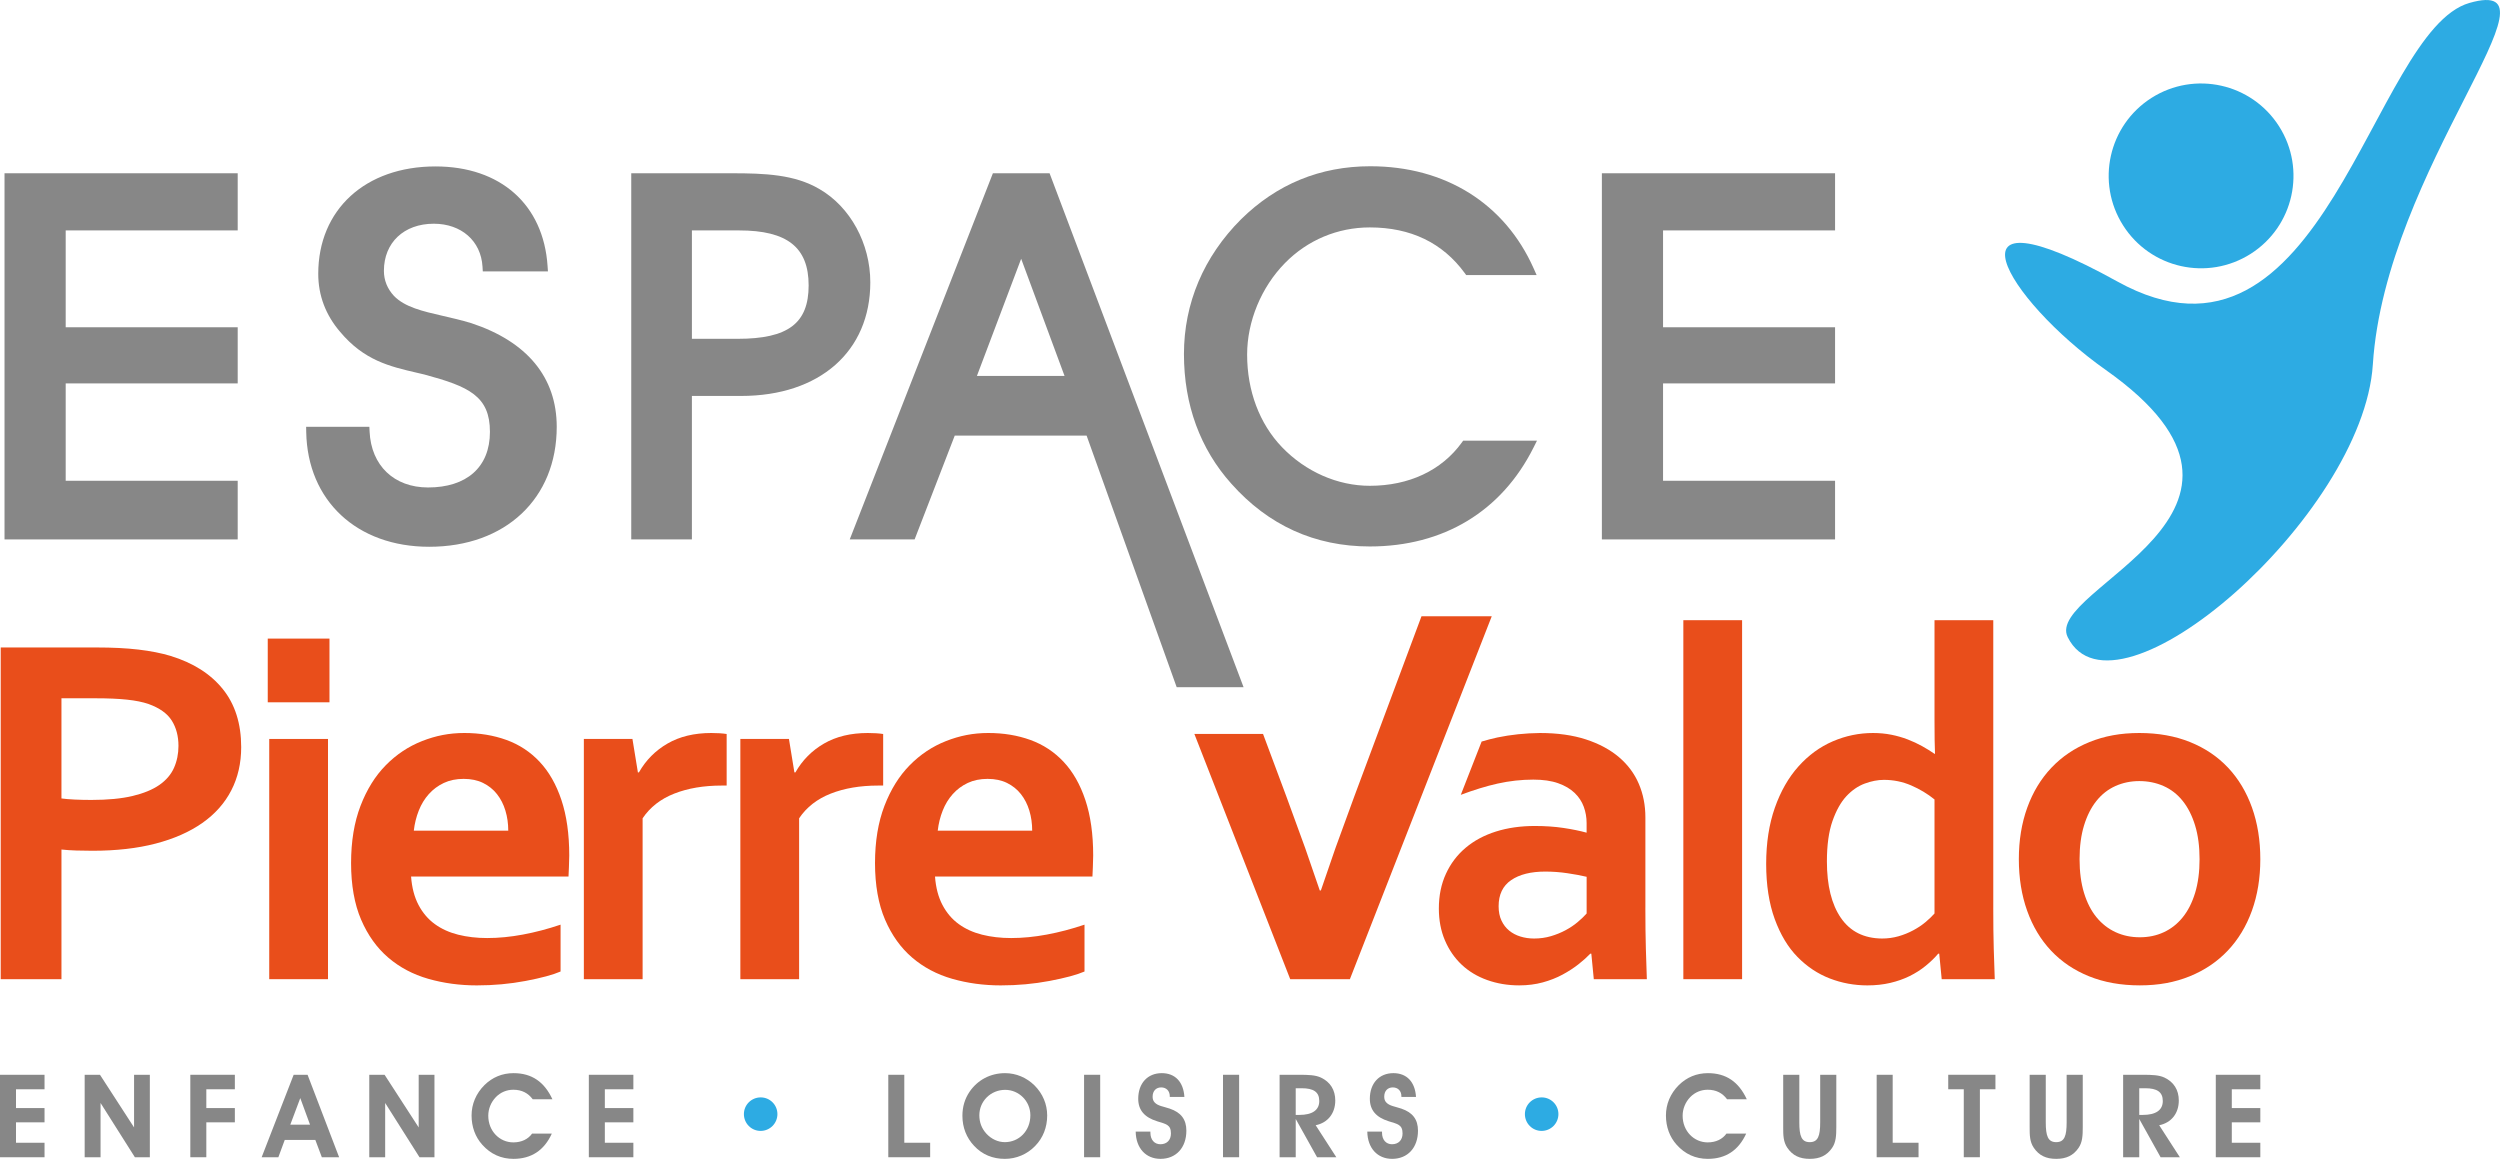 <?xml version="1.0" encoding="UTF-8"?> <svg xmlns="http://www.w3.org/2000/svg" id="Calque_2" viewBox="0 0 2768.85 1283.48"><defs><style>.cls-1{fill:#2dabe3;}.cls-2{fill:#e94e1b;}.cls-3{fill:#878787;}</style></defs><g id="Calque_1-2"><g><path class="cls-3" d="m0,1281.69v-91.33h49.32v16.06h-31.6v20.81h31.6v15.8h-31.6v22.61h31.6v16.06H0Z"></path><path class="cls-3" d="m93.77,1281.69v-91.33h16.96l37.76,58.32v-58.32h17.47v91.33h-16.57l-38.02-60.11v60.11h-17.6Z"></path><path class="cls-3" d="m210.79,1190.36h49.32v16.06h-31.6v20.81h31.6v15.8h-31.6v38.66h-17.73v-91.33Z"></path><path class="cls-3" d="m308.29,1281.69h-18.5l35.45-91.33h15.41l34.94,91.33h-19.14l-7.19-19.14h-33.91l-7.06,19.14Zm24.28-65.51l-11.05,29.42h21.84l-10.79-29.42Z"></path><path class="cls-3" d="m408.99,1281.69v-91.33h16.96l37.76,58.32v-58.32h17.47v91.33h-16.57l-38.02-60.11v60.11h-17.6Z"></path><path class="cls-3" d="m589.98,1217.46c-5.01-6.81-12.07-10.53-21.45-10.53-7.32,0-14.13,2.83-19.27,8.09-5.52,5.65-8.48,13.23-8.48,20.68,0,17.08,12.59,29.54,27.74,29.54,8.99,0,16.31-3.47,20.81-9.76h21.84c-8.48,18.62-22.74,28-42.52,28-13.62,0-25.3-5.27-34.55-15.67-7.71-8.61-11.82-19.78-11.82-32.37s4.88-24.28,14.26-33.65c8.73-8.61,19.65-13.23,32.24-13.23,20.04,0,34.04,9.5,43.03,28.9h-21.84Z"></path><path class="cls-3" d="m652.16,1281.69v-91.33h49.32v16.06h-31.6v20.81h31.6v15.8h-31.6v22.61h31.6v16.06h-49.32Z"></path><path class="cls-1" d="m842.52,1215.41c10.15,0,18.5,8.22,18.5,18.5s-8.35,18.62-18.62,18.62-18.5-8.35-18.5-18.62,8.35-18.5,18.62-18.5Z"></path><path class="cls-3" d="m983.82,1281.69v-91.33h17.73v75.27h28.64v16.06h-46.37Z"></path><path class="cls-3" d="m1073.86,1209.11c8.99-13.1,23.12-20.55,39.31-20.55,12.2,0,23.76,4.88,32.63,13.62,9.12,9.12,14,20.81,14,33.27,0,13.1-4.62,24.79-13.23,33.65-8.86,9.25-20.94,14.39-33.65,14.39-13.49,0-25.05-4.75-34.04-14.39-8.48-8.99-12.97-20.42-12.97-33.27,0-10.15,2.7-19.01,7.96-26.72Zm18.5,46.37c5.65,6.17,13.1,9.5,20.55,9.5,15.54,0,28.26-12.33,28.26-29.8,0-15.54-12.59-28.13-27.87-28.13-16.06,0-28.64,12.59-28.64,28.13,0,7.83,2.57,14.64,7.71,20.29Z"></path><path class="cls-3" d="m1200.65,1190.36h17.85v91.33h-17.85v-91.33Z"></path><path class="cls-3" d="m1274.12,1253.3v1.28c0,7.83,4.5,12.72,11.05,12.72,7.19,0,11.69-4.62,11.69-11.95,0-9.76-5.4-10.4-15.29-13.49-14-4.37-20.94-12.33-20.94-24.92,0-17.21,10.4-28.39,26.08-28.39,14.77,0,24.02,9.63,25.05,26.33h-16.18v-.77c0-5.91-3.85-9.76-9.5-9.76s-9.51,3.85-9.51,10.28c0,2.57.64,4.62,2.18,6.29,3.6,3.98,9.63,4.5,16.83,6.94,12.46,4.24,18.37,11.95,18.37,24.41,0,18.88-11.43,31.21-28.64,31.21-16.18,0-27.23-11.82-27.49-30.18h16.31Z"></path><path class="cls-3" d="m1354.53,1190.36h17.85v91.33h-17.85v-91.33Z"></path><path class="cls-3" d="m1417.21,1281.69v-91.33h21.71c10.15,0,17.98.26,24.02,3.08,10.41,4.88,15.93,13.74,15.93,25.43,0,14.13-8.22,24.66-21.71,27.36l22.86,35.45h-21.32l-23.63-42.39v42.39h-17.85Zm21.84-46.88c14.51,0,22.09-5.39,22.09-15.41s-6.42-14.13-19.4-14.13h-6.68v29.54h3.98Z"></path><path class="cls-3" d="m1530.64,1253.3v1.28c0,7.83,4.5,12.72,11.05,12.72,7.19,0,11.69-4.62,11.69-11.95,0-9.76-5.39-10.4-15.29-13.49-14-4.37-20.94-12.33-20.94-24.92,0-17.21,10.4-28.39,26.08-28.39,14.77,0,24.02,9.63,25.05,26.33h-16.18v-.77c0-5.91-3.85-9.76-9.51-9.76s-9.5,3.85-9.5,10.28c0,2.57.64,4.62,2.18,6.29,3.6,3.98,9.63,4.5,16.83,6.94,12.46,4.24,18.37,11.95,18.37,24.41,0,18.88-11.43,31.21-28.64,31.21-16.18,0-27.23-11.82-27.49-30.18h16.31Z"></path><path class="cls-1" d="m1707.51,1215.41c10.15,0,18.5,8.22,18.5,18.5s-8.35,18.62-18.62,18.62-18.5-8.35-18.5-18.62,8.35-18.5,18.62-18.5Z"></path><path class="cls-3" d="m1912.78,1217.46c-5.01-6.81-12.07-10.53-21.45-10.53-7.32,0-14.13,2.83-19.27,8.09-5.52,5.65-8.48,13.23-8.48,20.68,0,17.08,12.59,29.54,27.75,29.54,8.99,0,16.31-3.47,20.81-9.76h21.84c-8.48,18.62-22.74,28-42.52,28-13.62,0-25.3-5.27-34.55-15.67-7.71-8.61-11.82-19.78-11.82-32.37s4.88-24.28,14.26-33.65c8.73-8.61,19.65-13.23,32.24-13.23,20.04,0,34.04,9.5,43.03,28.9h-21.84Z"></path><path class="cls-3" d="m1992.81,1190.36v52.66c0,14.9,2.31,21.96,11.56,21.96s11.56-7.06,11.56-21.96v-52.66h17.85v57.93c0,9.5-.39,16.83-4.62,22.99-5.78,8.48-13.62,12.2-24.79,12.2s-19.01-3.72-24.79-12.2c-4.62-6.81-4.62-14.13-4.62-22.99v-57.93h17.85Z"></path><path class="cls-3" d="m2078.49,1281.69v-91.33h17.73v75.27h28.64v16.06h-46.37Z"></path><path class="cls-3" d="m2210.02,1206.41h-17.21v75.27h-17.85v-75.27h-17.21v-16.06h52.28v16.06Z"></path><path class="cls-3" d="m2265.77,1190.36v52.66c0,14.9,2.31,21.96,11.56,21.96s11.56-7.06,11.56-21.96v-52.66h17.85v57.93c0,9.5-.39,16.83-4.62,22.99-5.78,8.48-13.62,12.2-24.79,12.2s-19.01-3.72-24.79-12.2c-4.62-6.81-4.62-14.13-4.62-22.99v-57.93h17.85Z"></path><path class="cls-3" d="m2351.45,1281.69v-91.33h21.71c10.15,0,17.98.26,24.02,3.08,10.4,4.88,15.93,13.74,15.93,25.43,0,14.13-8.22,24.66-21.71,27.36l22.86,35.45h-21.32l-23.63-42.39v42.39h-17.85Zm21.84-46.88c14.51,0,22.09-5.39,22.09-15.41s-6.42-14.13-19.4-14.13h-6.68v29.54h3.98Z"></path><path class="cls-3" d="m2454.08,1281.69v-91.33h49.32v16.06h-31.6v20.81h31.6v15.8h-31.6v22.61h31.6v16.06h-49.32Z"></path></g><g><path class="cls-3" d="m521.97,357.9c-11.04-3.34-21.48-5.74-31.57-8.06-22.48-5.17-41.89-9.64-54.03-22.05-7.42-8.01-11.18-17.38-11.18-27.85,0-31.2,22.2-52.16,55.23-52.16,30.57,0,52.26,19.08,53.97,47.5l.32,5.28h72.15l-.41-5.99c-4.56-68-52.13-110.24-124.12-110.24-77.67,0-129.86,47.8-129.86,118.94,0,23.87,8.14,45.48,24.14,64.17,26.59,31.8,54.98,38.4,85.04,45.39l8.43,1.98c49.31,13.29,72.54,23.89,72.54,63.47s-26.26,61.61-68.54,61.61c-37.62,0-63.03-24.28-64.74-61.86l-.25-5.36h-70.04l.1,5.71c1.32,76.07,56.06,127.19,136.19,127.19,84.49,0,141.26-53.39,141.26-132.85,0-54.7-32.68-94.39-94.64-114.83Z"></path><path class="cls-3" d="m907.4,209.29c-27.4-16.08-60.19-17.39-97.1-17.39h-111.17v405.53h67.18v-158.9h54.54c86.9,0,143.05-49.39,143.05-125.81,0-43.06-22.19-83.67-56.5-103.43Zm-11.8,106.76c0,42.05-22.78,59.2-78.64,59.2h-50.65v-120.05h52.32c53.23,0,76.97,18.77,76.97,60.86Z"></path><path class="cls-3" d="m1099.67,191.9l-158.56,405.53h71.86l44.45-115h146.03l99.78,278.69h74.09l-214.87-569.23h-62.78Zm79.36,224.45h-97.06l49.01-129.75,48.05,129.75Z"></path><path class="cls-3" d="m1618.97,490.2c-22.33,30.85-58.51,47.84-101.86,47.84-35.69,0-71.17-15.61-97.31-42.84-24.86-25.92-38.55-62.31-38.55-102.47,0-36.74,15.64-74.61,41.84-101.32,24.95-25.5,58.35-39.54,94.02-39.54,45.27,0,80.67,17.04,105.19,50.63l1.58,2.16h78l-3.29-7.39c-31.96-71.9-97.9-113.14-180.93-113.14-55.43,0-103.59,19.76-143.17,58.77-41.35,41.35-63.21,92.97-63.21,149.28s18.14,105.2,52.45,143.5c41.01,46.15,92.62,69.55,153.37,69.55,81.62,0,146.04-38.92,181.38-109.58l3.81-7.61h-81.75l-1.58,2.17Z"></path><polygon class="cls-3" points="2032.41 255.19 2032.41 191.9 1774.14 191.9 1774.14 597.43 2032.41 597.43 2032.41 532.47 1841.89 532.47 1841.89 424.64 2032.41 424.64 2032.41 362.46 1841.89 362.46 1841.89 255.19 2032.41 255.19"></polygon><polygon class="cls-3" points="5 597.43 263.26 597.43 263.26 532.47 72.75 532.47 72.75 424.64 263.26 424.64 263.26 362.46 72.75 362.46 72.75 255.19 263.26 255.19 263.26 191.9 5 191.9 5 597.43"></polygon></g><g><path class="cls-1" d="m2351.47,249.73c30.32,47.68,93.54,61.77,141.24,31.42,47.7-30.33,61.74-93.58,31.44-141.26-30.35-47.7-93.62-61.75-141.27-31.46-47.7,30.38-61.79,93.59-31.41,141.29Z"></path><path class="cls-1" d="m2735,3.25c-108.65,31.09-160.66,435.42-389.9,308.55-199.91-110.66-124.56,19.08-12.82,97.98,224.08,158.2-68.99,241.88-42.22,295.87,52.11,105.11,327.12-133.81,337.96-301.94,13.98-217.24,220.29-432.84,106.98-400.45Z"></path></g><g><path class="cls-2" d="m188.87,726.43c-10.43-3.11-22.29-5.45-35.56-7-13.28-1.56-28.79-2.33-46.54-2.33H.79v367.38h67.28v-143.6c5.12.55,10.61.92,16.47,1.09,5.85.18,11.81.28,17.85.28,26.36,0,49.69-2.65,70.01-7.96,20.33-5.3,37.52-12.91,51.63-22.78,14.09-9.89,24.8-21.92,32.12-36.11s10.98-30.15,10.98-47.91c0-25.99-6.77-47.41-20.32-64.25-13.54-16.85-32.86-29.11-57.93-36.8Zm3.85,123.97c-3.3,7.41-8.7,13.73-16.2,18.95-7.51,5.21-17.39,9.29-29.65,12.22-12.27,2.93-27.46,4.39-45.59,4.39-6.41,0-12.58-.14-18.53-.41-5.96-.28-10.85-.7-14.69-1.24v-110.93h37.89c13.73,0,25.3.51,34.73,1.51s17.34,2.6,23.75,4.8c12.26,4.39,20.87,10.53,25.81,18.39,4.94,7.88,7.41,17.22,7.41,28.01,0,8.78-1.65,16.88-4.93,24.3Z"></path><rect class="cls-2" x="296.54" y="707.27" width="68.37" height="70.56"></rect><rect class="cls-2" x="298.19" y="818.42" width="65.08" height="266.06"></rect><path class="cls-2" d="m597.65,843.68c-10.34-10.98-22.61-19.04-36.79-24.17-14.2-5.13-29.7-7.69-46.54-7.69s-31.72,2.98-46.82,8.93c-15.11,5.95-28.52,14.87-40.23,26.77-11.72,11.9-21.05,26.91-28.01,45.04-6.95,18.12-10.43,39.26-10.43,63.42s3.71,45.4,11.13,62.61c7.41,17.21,17.43,31.21,30.06,42.01,12.63,10.81,27.41,18.63,44.34,23.48,16.93,4.84,34.83,7.28,53.69,7.28s36.69-1.65,54.09-4.94c17.38-3.3,30.29-6.78,38.71-10.44v-51.89c-14.09,4.77-28,8.42-41.73,10.98-13.74,2.57-26.91,3.85-39.54,3.85-11.54,0-22.24-1.24-32.13-3.71-9.89-2.48-18.54-6.41-25.95-11.81-7.41-5.39-13.41-12.45-17.98-21.14-4.58-8.7-7.33-19.18-8.24-31.44h174.36c.36-6.41.63-14.19.82-23.34,0-23.61-2.89-44.07-8.65-61.37s-13.83-31.43-24.17-42.42Zm-139.35,76.33c.91-7.87,2.74-15.28,5.5-22.24,2.74-6.95,6.45-13.04,11.12-18.26,4.67-5.21,10.2-9.33,16.61-12.35s13.73-4.52,21.97-4.52,15.43,1.5,21.56,4.52,11.26,7.14,15.37,12.35c4.12,5.22,7.23,11.31,9.33,18.26,2.11,6.96,3.16,14.37,3.16,22.24h-104.62Z"></path><path class="cls-2" d="m739.32,823.5c-13.45,7.78-24.02,18.44-31.71,31.99h-1.11l-6.04-37.06h-53.82v266.06h65.08v-178.2c8.24-12.26,19.91-21.37,35-27.32,15.11-5.95,32.63-8.93,52.59-8.93h5.49v-57.11c-4.76-.73-10.43-1.1-17.02-1.1-18.85,0-35.01,3.89-48.46,11.67Z"></path><path class="cls-2" d="m978.14,870.04v-57.11c-4.76-.73-10.43-1.1-17.02-1.1-18.85,0-35.01,3.89-48.47,11.67-13.45,7.78-24.02,18.44-31.71,31.99h-1.11l-6.04-37.06h-53.82v266.06h65.08v-178.2c8.24-12.26,19.91-21.37,35-27.32,15.11-5.95,32.63-8.93,52.59-8.93h5.49Z"></path><path class="cls-2" d="m1177.93,843.68c-10.34-10.98-22.61-19.04-36.79-24.17-14.2-5.13-29.7-7.69-46.54-7.69s-31.72,2.98-46.82,8.93c-15.11,5.95-28.52,14.87-40.23,26.77-11.72,11.9-21.05,26.91-28.01,45.04-6.95,18.12-10.43,39.26-10.43,63.42s3.71,45.4,11.13,62.61c7.41,17.21,17.43,31.21,30.06,42.01,12.63,10.81,27.41,18.63,44.34,23.48,16.93,4.84,34.83,7.28,53.69,7.28s36.69-1.65,54.09-4.94c17.38-3.3,30.29-6.78,38.71-10.44v-51.89c-14.09,4.77-28,8.42-41.73,10.98-13.74,2.57-26.91,3.85-39.54,3.85-11.54,0-22.24-1.24-32.13-3.71-9.89-2.48-18.54-6.41-25.95-11.81-7.41-5.39-13.41-12.45-17.98-21.14-4.58-8.7-7.33-19.18-8.24-31.44h174.36c.36-6.41.63-14.19.82-23.34,0-23.61-2.89-44.07-8.65-61.37-5.76-17.3-13.83-31.43-24.17-42.42Zm-139.35,76.33c.91-7.87,2.74-15.28,5.5-22.24,2.74-6.95,6.45-13.04,11.12-18.26,4.67-5.21,10.2-9.33,16.61-12.35s13.73-4.52,21.97-4.52,15.43,1.5,21.56,4.52,11.26,7.14,15.37,12.35c4.12,5.22,7.23,11.31,9.33,18.26,2.11,6.96,3.16,14.37,3.16,22.24h-104.62Z"></path><rect class="cls-2" x="1864.37" y="686.89" width="65.07" height="397.59"></rect><path class="cls-2" d="m2207.63,1005.4v-318.51h-65.08v110.66c0,7.87.04,15.15.13,21.82.09,6.68.24,11.86.42,15.52h-.55c-4.22-2.93-8.78-5.76-13.73-8.51-4.94-2.75-10.26-5.22-15.93-7.42-5.68-2.19-11.72-3.93-18.13-5.21-6.41-1.28-13.17-1.92-20.32-1.92-15.37,0-30.21,3.06-44.48,9.19-14.28,6.14-26.95,15.38-38.02,27.74-11.08,12.35-19.82,27.64-26.22,45.85-6.41,18.22-9.61,38.95-9.61,62.19s3.16,43.8,9.48,61.1c6.32,17.3,14.73,31.3,25.26,42.01,10.52,10.71,22.42,18.63,35.69,23.76,13.26,5.12,27.13,7.69,41.6,7.69,9.15,0,17.62-.92,25.4-2.75,7.77-1.83,14.91-4.34,21.41-7.54,6.5-3.2,12.45-7,17.85-11.4,5.39-4.39,10.02-8.87,13.86-13.45h1.11l2.74,28.28h58.76c-.37-9.89-.74-21.15-1.11-33.78-.37-12.63-.54-27.73-.54-45.3Zm-65.08,6.32c-2.74,3.11-6.09,6.32-10.02,9.61-3.94,3.3-8.48,6.32-13.59,9.06-5.13,2.75-10.57,4.94-16.34,6.59-5.77,1.65-11.85,2.48-18.26,2.48-19.96-.18-35.11-7.78-45.45-22.79-10.34-15.01-15.52-35.88-15.52-62.6,0-18.13,2.07-33.04,6.18-44.76,4.12-11.71,9.24-20.87,15.37-27.46,6.13-6.58,12.91-11.25,20.32-14,7.42-2.74,14.51-4.12,21.28-4.12,10.61,0,20.69,2.06,30.21,6.17,9.52,4.13,18.13,9.29,25.81,15.52v126.31Z"></path><path class="cls-2" d="m2494.19,894.47c-6.13-17.2-14.96-31.93-26.5-44.21-11.53-12.26-25.58-21.73-42.15-28.41-16.56-6.68-35.28-10.02-56.14-10.02s-38.72,3.34-55.19,10.02c-16.48,6.68-30.53,16.15-42.15,28.41-11.63,12.27-20.55,27.01-26.78,44.21-6.22,17.22-9.33,36.24-9.33,57.11s3.06,39.91,9.2,57.11c6.13,17.21,14.96,31.95,26.49,44.21,11.54,12.26,25.58,21.74,42.15,28.42,16.57,6.67,35.28,10.02,56.15,10.02s38.72-3.35,55.19-10.02c16.48-6.68,30.52-16.16,42.15-28.42,11.63-12.26,20.54-27,26.78-44.21,6.21-17.21,9.33-36.24,9.33-57.11s-3.07-39.9-9.2-57.11Zm-63.02,94.46c-3.3,10.8-7.87,19.82-13.73,27.04-5.85,7.24-12.81,12.72-20.87,16.47-8.06,3.76-16.93,5.63-26.63,5.63s-18.63-1.87-26.77-5.63c-8.15-3.75-15.2-9.23-21.15-16.47-5.95-7.23-10.57-16.24-13.87-27.04-3.3-10.8-4.94-23.25-4.94-37.35s1.65-26.54,4.94-37.34c3.3-10.8,7.87-19.86,13.74-27.19,5.85-7.32,12.86-12.81,21-16.47,8.14-3.66,16.97-5.5,26.5-5.5s18.67,1.83,26.9,5.5c8.24,3.65,15.29,9.15,21.15,16.47,5.85,7.33,10.43,16.39,13.73,27.19,3.3,10.8,4.94,23.25,4.94,37.34s-1.65,26.55-4.94,37.35Z"></path><path class="cls-2" d="m1822.33,1005.4v-100.22c0-13.37-2.43-25.72-7.28-37.07s-12.17-21.19-21.97-29.52c-9.8-8.32-21.97-14.87-36.52-19.63-14.54-4.76-31.53-7.13-50.93-7.13-16.47.18-32.22,1.83-47.23,4.94-5.98,1.24-11.73,2.86-17.45,4.54l-23.06,59c14.57-5.46,28.21-9.67,40.78-12.47,13.18-2.93,26.36-4.39,39.54-4.39,10.8,0,19.95,1.33,27.46,3.98,7.5,2.65,13.58,6.22,18.25,10.71,4.68,4.49,8.06,9.61,10.16,15.37,2.1,5.77,3.16,11.77,3.16,17.99v10.71c-7.33-2.02-15.84-3.76-25.54-5.22-9.7-1.46-20.32-2.19-31.85-2.19-15.74,0-30.11,2.06-43.11,6.17-13,4.12-24.16,10.11-33.5,17.98-9.33,7.87-16.61,17.48-21.82,28.83-5.22,11.35-7.83,24.17-7.83,38.44,0,13,2.24,24.76,6.73,35.28,4.48,10.52,10.67,19.49,18.54,26.91,7.87,7.41,17.3,13.09,28.28,17.02,10.98,3.93,22.79,5.91,35.43,5.91,9.33,0,18.02-1.11,26.08-3.3,8.06-2.2,15.38-5.09,21.97-8.65,6.59-3.57,12.45-7.37,17.57-11.4,5.13-4.02,9.52-7.96,13.18-11.8h1.09l2.74,28.28h58.76c-.37-9.89-.73-21.15-1.09-33.78-.37-12.63-.55-27.73-.55-45.3Zm-65.07,6.32c-2.75,3.11-6.09,6.32-10.03,9.61-3.93,3.3-8.37,6.27-13.32,8.93-4.94,2.65-10.34,4.85-16.19,6.59-5.87,1.74-12.09,2.61-18.68,2.61-5.31,0-10.34-.74-15.1-2.2s-8.93-3.66-12.5-6.59c-3.56-2.93-6.41-6.63-8.51-11.12-2.11-4.48-3.16-9.75-3.16-15.79,0-12.99,4.63-22.65,13.87-28.97,9.24-6.32,21.83-9.48,37.76-9.48,8.23,0,16.38.6,24.43,1.79,8.05,1.19,15.19,2.52,21.42,3.98v40.64Z"></path><path class="cls-2" d="m1574.35,682.55l-74.5,199.76c-10.62,28.83-17.57,47.92-20.87,57.22-3.3,9.32-8.67,24.89-16.07,46.72h-1.2c-7.41-21.82-12.78-37.4-16.08-46.72-3.3-9.31-10.26-28.39-20.87-57.22l-25.91-69.48h-76.06l106.18,271.65h66.08l157.11-401.93h-77.8Z"></path></g></g></svg> 